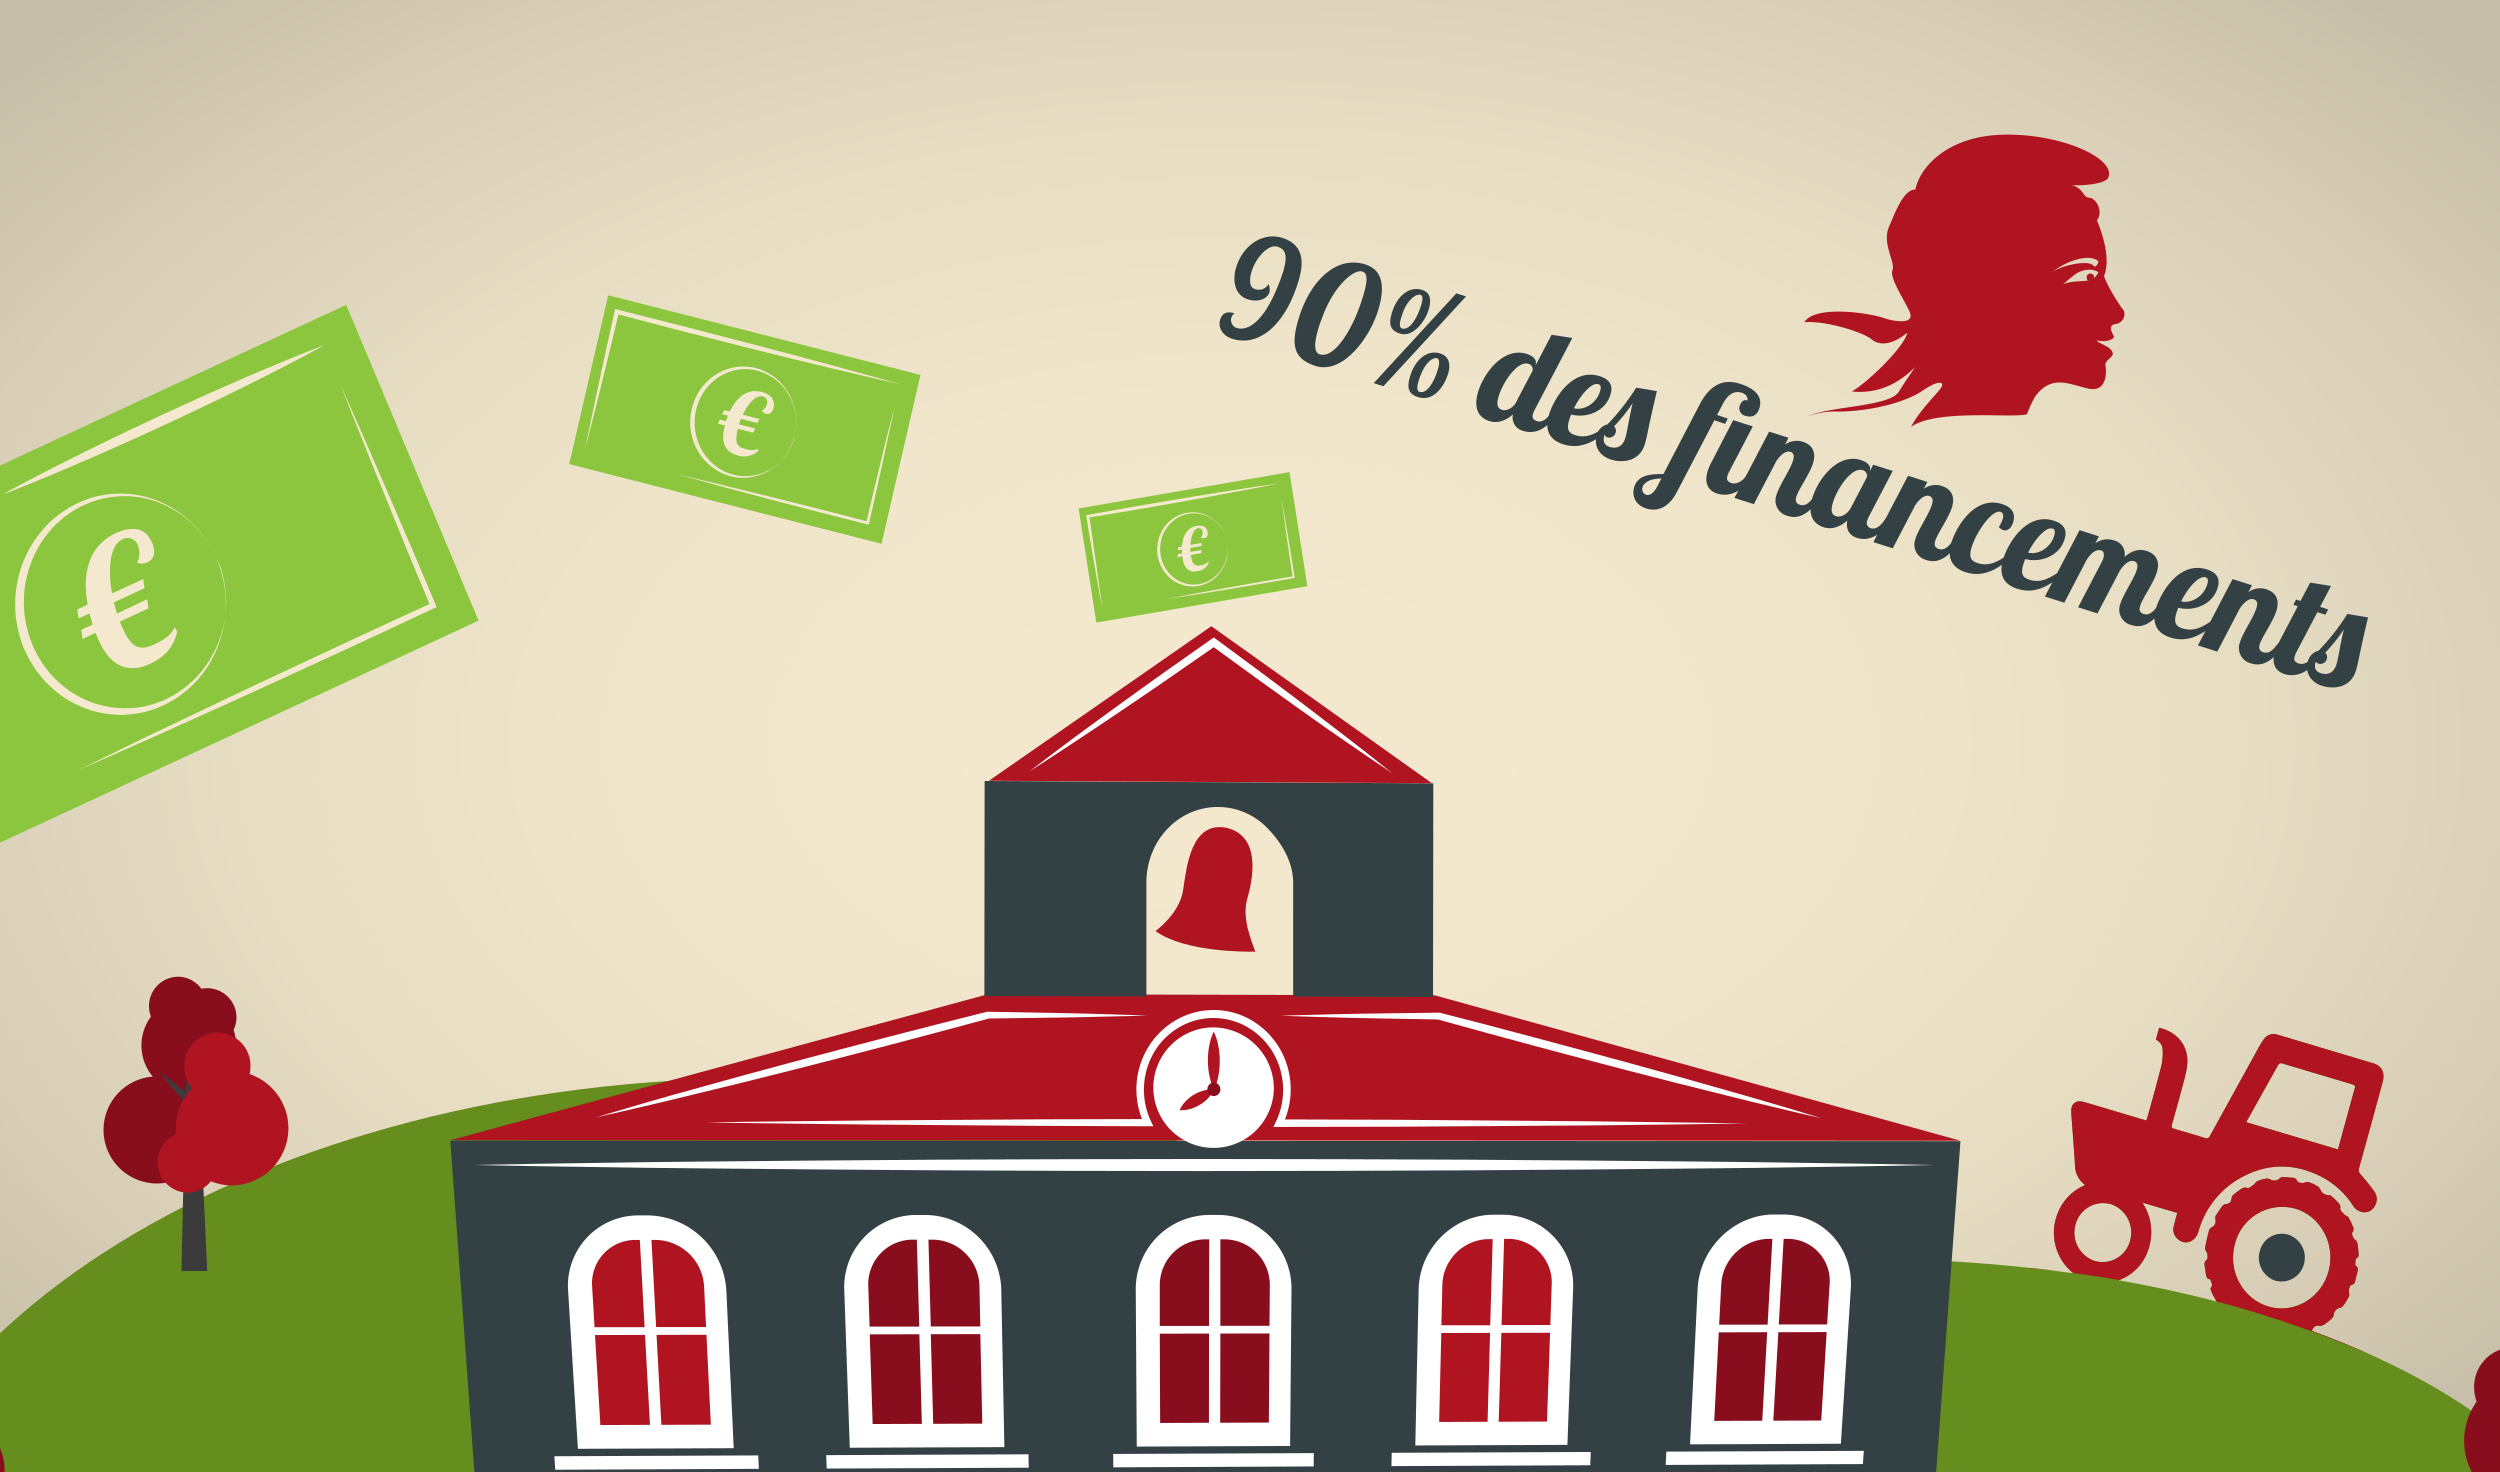 <svg id="99786138-f42e-4df0-b8b4-9dd48031b489" data-name="Calque 1" xmlns="http://www.w3.org/2000/svg" xmlns:xlink="http://www.w3.org/1999/xlink" viewBox="0 0 696.21 410.05"><defs><style>.b509bcf4-d979-4330-be34-afb187be388a{fill:none;}.\39 5de4bf5-5904-4e8d-83c7-9ca1bb2023c4{clip-path:url(#b124cd47-a792-47e6-bb16-958d9edb68e5);}.f6bfbee1-8174-4b0f-93be-4078e9a5690e{fill:url(#d86154a4-13f0-48e4-8c3f-42380de03de2);}.b7afec14-1c11-4aff-80c0-6950eb9e700f{fill:#8cc63f;}.\39 62c7d6c-0513-4bfa-a8d5-3401ca3e8004{fill:#344144;}.b6e4309b-56af-4a38-81c2-3984f011f2f2{fill:#658e1e;}.\31 43bd259-b09c-4160-958b-1fe3037dcd2c{clip-path:url(#c7339255-02df-48b2-94d6-5c96d67d224f);}.\30 2b78ea1-73c0-4450-b373-d83ddbb83500{fill:#af1420;}.\33 3a5db77-35c1-48c0-ae49-72ab1d9fed8d{fill:#fff;}.\32 d319607-6312-489d-8518-4e97fbf631a2{fill:#890e1d;}.\31 6cc2007-247a-4b52-9f0a-0286c421acd8{fill:#3b3b3b;}.e62a6375-da92-4b81-95b6-d173daa24ab0{fill:#f4e9ce;}</style><clipPath id="b124cd47-a792-47e6-bb16-958d9edb68e5"><rect class="b509bcf4-d979-4330-be34-afb187be388a" x="-0.67" y="-0.38" width="698.51" height="413.38"/></clipPath><radialGradient id="d86154a4-13f0-48e4-8c3f-42380de03de2" cx="297.61" cy="168.99" r="398.14" gradientTransform="translate(0.11 86.65) scale(1.16 0.71)" gradientUnits="userSpaceOnUse"><stop offset="0" stop-color="#f4e9ce"/><stop offset="0.34" stop-color="#f1e6cb"/><stop offset="0.6" stop-color="#e7ddc3"/><stop offset="0.83" stop-color="#d7cdb6"/><stop offset="1" stop-color="#c6bda8"/></radialGradient><clipPath id="c7339255-02df-48b2-94d6-5c96d67d224f"><path class="b509bcf4-d979-4330-be34-afb187be388a" d="M643.76,370.6a1.86,1.86,0,0,0,.26-.43c.26-.66,1.24-1.28,1.92-.89a3.82,3.82,0,0,0,1.21-.33,18.39,18.39,0,0,0,2.36-1.88,2,2,0,0,0,.43-1.21,2.31,2.31,0,0,1,1.42-1.6,1.8,1.8,0,0,0,1.12-.54,19.56,19.56,0,0,0,1.67-2.67,1.83,1.83,0,0,0,0-1.2c-.14-.53.19-1.89.68-2,.75-.14,1-.68,1.11-1.3s.4-1.51.56-2.28.3-1.31-.44-1.74a.61.61,0,0,1-.15-.49c.08-.67-.16-1.46.7-1.85.17-.08.26-.57.24-.85a30,30,0,0,0-.37-3.26,1.74,1.74,0,0,0-.74-.92c-.39-.28-.95-1.62-.63-2a1.48,1.48,0,0,0,.08-1.74A19.28,19.28,0,0,0,654,339c-.22-.35-.78-.43-1.09-.75-.47-.48-1.24-1.13-1.17-1.58a1.78,1.78,0,0,0-.57-1.73,19.72,19.72,0,0,0-1.89-1.86,1.86,1.86,0,0,0-1.2-.28,2.44,2.44,0,0,1-1.72-1.14,2.76,2.76,0,0,0-.86-1.27,12,12,0,0,0-2.53-1.2,1.86,1.86,0,0,0-1.24.18c-.48.21-1.82,0-2-.47a1.2,1.2,0,0,0-1.22-.9,24.4,24.4,0,0,0-2.87-.22,1.67,1.67,0,0,0-1,.55,2.16,2.16,0,0,1-2.07.29,2.29,2.29,0,0,0-1.36-.4,10.73,10.73,0,0,0-2.61.72c-.4.17-.63.74-1,1-.55.38-1.28,1-1.73.89a1.71,1.71,0,0,0-1.74.27c-.72.51-1.45,1-2.13,1.58a1.44,1.44,0,0,0-.51.82c-.15,1.29-.56,1.72-1.81,1.86a1.22,1.22,0,0,0-.76.45c-.66.89-1.31,1.81-1.88,2.76a1.54,1.54,0,0,0-.06,1.06,1.93,1.93,0,0,1-.93,2.09,1.59,1.59,0,0,0-.85.84c-.44,1.63-.82,3.28-1.13,4.94a1.91,1.91,0,0,0,.44,1.2c.29.41.43,1.87,0,2.13a1.4,1.4,0,0,0-.56,1.55c.09.78.2,1.55.33,2.33s.19,1.4,1.08,1.51c.12,0,.25.25.3.41.17.65.69,1.27,0,2-.13.14,0,.67.15,1,.33.74.7,1.46,1.09,2.16a7.07,7.07,0,0,0,.39.68Q604.24,359,590,356.54a13.46,13.46,0,0,0,8.41-9,14.74,14.74,0,0,0-1.81-12.64l9.74,2.88c-.36,1.31-.73,2.53-1,3.78a3.41,3.41,0,0,0,.89,3.29c2.05,2.11,5.09,1.17,6-1.87a24.53,24.53,0,0,1,11.06-14.58c7.62-4.51,15.44-4.69,23.28-.65a23.29,23.29,0,0,1,8.59,7.8,4,4,0,0,0,2.62,2,3.26,3.26,0,0,0,3.59-1.73,3.65,3.65,0,0,0-.25-4.15c-1.16-1.59-2.39-3.13-3.69-4.6a1.64,1.64,0,0,1-.47-1.78q3.34-12,6.6-24.07c.67-2.48-.26-4.39-2.54-5.08q-13.36-4-26.75-8a3.35,3.35,0,0,0-4,1.51c-.35.51-.68,1-1,1.58q-6.94,12.56-13.86,25.14a1,1,0,0,1-1.36.54c-2.8-.87-5.61-1.71-8.43-2.5-.79-.22-1-.51-.74-1.35q1.78-6.25,3.44-12.52a27,27,0,0,0,.75-3.68c.71-5.87-3.15-9.61-7.78-10.64l-.91,3.31a3.25,3.25,0,0,1,1.9,3,17.16,17.16,0,0,1-.37,4.29c-1.25,4.93-2.63,9.82-4,14.73a4.34,4.34,0,0,1-.21.49l-1.06-.31L580.75,307a8.47,8.47,0,0,0-1.24-.28,2.25,2.25,0,0,0-2.67,2.24,9.84,9.84,0,0,0,0,1.41c.33,4.61.72,9.22,1,13.83a7,7,0,0,0,2.82,5.82,14,14,0,0,0-7.78,8.24,14.32,14.32,0,0,0,.59,11.44,13.7,13.7,0,0,0,3.95,4.88,422.94,422.94,0,0,0-59.2-4C401,350.71,304.9,397,304.83,455.2l421.78-2.84C726.69,418.49,694.22,389,643.76,370.6Zm-21.37-24.23a13.59,13.59,0,0,1,16.82-9.78c7.16,2.14,11.3,10,9.25,17.47s-9.57,11.93-16.78,9.77S620.34,353.88,622.39,346.37Zm7-40.77c1.65-3,3.31-5.9,4.94-8.86.32-.58.61-.78,1.28-.58q9.73,2.95,19.47,5.82c.56.17.9.32.68,1.07-1.53,5.48-3,11-4.52,16.47,0,.18-.13.34-.21.57l-25.5-7.58ZM578,341a7.93,7.93,0,0,1,9.85-5.66,8.33,8.33,0,0,1,5.34,10.21,7.93,7.93,0,0,1-9.79,5.63A8.31,8.31,0,0,1,578,341Z"/></clipPath></defs><title>motion-design-enseignement-prive-agricole</title><g class="95de4bf5-5904-4e8d-83c7-9ca1bb2023c4"><rect class="f6bfbee1-8174-4b0f-93be-4078e9a5690e" x="-0.67" y="-0.38" width="698.51" height="413.38"/><path class="b7afec14-1c11-4aff-80c0-6950eb9e700f" d="M901.93,505.29C901.78,565.67,656.46,618.38,345,623.19c-321.8,5-590.64-42.81-590.64-106.87S23.36,399.26,345.32,398C656.9,396.86,902.08,444.9,901.93,505.29Z"/><path class="962c7d6c-0513-4bfa-a8d5-3401ca3e8004" d="M633.7,356.67a6.48,6.48,0,0,0,7.9-4.6,6.73,6.73,0,0,0-4.41-8.26,6.33,6.33,0,0,0-7.86,4.57A6.73,6.73,0,0,0,633.7,356.67Z"/><path class="b6e4309b-56af-4a38-81c2-3984f011f2f2" d="M409.78,360.39c-45.09-36.41-116.12-60.1-196.64-60.2C73.38,300-41.44,370-41.48,457.53l326.28-2.19C284.85,412.67,336.25,377,409.78,360.39Z"/><g class="143bd259-b09c-4160-958b-1fe3037dcd2c"><path class="b6e4309b-56af-4a38-81c2-3984f011f2f2" d="M643.76,370.6a1.86,1.86,0,0,0,.26-.43c.26-.66,1.24-1.28,1.92-.89a3.82,3.82,0,0,0,1.21-.33,18.39,18.39,0,0,0,2.36-1.88,2,2,0,0,0,.43-1.21,2.31,2.31,0,0,1,1.42-1.6,1.8,1.8,0,0,0,1.12-.54,19.56,19.56,0,0,0,1.67-2.67,1.83,1.83,0,0,0,0-1.2c-.14-.53.19-1.89.68-2,.75-.14,1-.68,1.11-1.3s.4-1.51.56-2.28.3-1.31-.44-1.74a.61.61,0,0,1-.15-.49c.08-.67-.16-1.46.7-1.85.17-.08.26-.57.24-.85a30,30,0,0,0-.37-3.26,1.74,1.74,0,0,0-.74-.92c-.39-.28-.95-1.62-.63-2a1.48,1.48,0,0,0,.08-1.74A19.28,19.28,0,0,0,654,339c-.22-.35-.78-.43-1.09-.75-.47-.48-1.24-1.13-1.17-1.58a1.78,1.78,0,0,0-.57-1.73,19.72,19.72,0,0,0-1.89-1.86,1.86,1.86,0,0,0-1.2-.28,2.44,2.44,0,0,1-1.72-1.14,2.76,2.76,0,0,0-.86-1.27,12,12,0,0,0-2.53-1.2,1.86,1.86,0,0,0-1.24.18c-.48.21-1.82,0-2-.47a1.2,1.2,0,0,0-1.22-.9,24.4,24.4,0,0,0-2.87-.22,1.67,1.67,0,0,0-1,.55,2.16,2.16,0,0,1-2.07.29,2.29,2.29,0,0,0-1.36-.4,10.73,10.73,0,0,0-2.61.72c-.4.17-.63.74-1,1-.55.38-1.28,1-1.73.89a1.71,1.71,0,0,0-1.74.27c-.72.51-1.45,1-2.13,1.58a1.44,1.44,0,0,0-.51.82c-.15,1.29-.56,1.72-1.81,1.86a1.22,1.22,0,0,0-.76.45c-.66.89-1.31,1.81-1.88,2.76a1.54,1.54,0,0,0-.06,1.06,1.93,1.93,0,0,1-.93,2.09,1.59,1.59,0,0,0-.85.84c-.44,1.63-.82,3.28-1.13,4.94a1.91,1.91,0,0,0,.44,1.2c.29.41.43,1.87,0,2.13a1.4,1.4,0,0,0-.56,1.55c.09.78.2,1.55.33,2.33s.19,1.4,1.08,1.51c.12,0,.25.25.3.41.17.65.69,1.27,0,2-.13.14,0,.67.15,1,.33.74.7,1.46,1.09,2.16a7.07,7.07,0,0,0,.39.68Q604.24,359,590,356.54a13.46,13.46,0,0,0,8.41-9,14.74,14.74,0,0,0-1.81-12.64l9.74,2.88c-.36,1.31-.73,2.53-1,3.78a3.41,3.41,0,0,0,.89,3.29c2.05,2.11,5.09,1.17,6-1.87a24.53,24.53,0,0,1,11.06-14.58c7.62-4.51,15.44-4.69,23.28-.65a23.29,23.29,0,0,1,8.59,7.8,4,4,0,0,0,2.62,2,3.26,3.26,0,0,0,3.59-1.73,3.65,3.65,0,0,0-.25-4.15c-1.16-1.59-2.39-3.13-3.69-4.6a1.64,1.64,0,0,1-.47-1.78q3.34-12,6.6-24.07c.67-2.48-.26-4.39-2.54-5.08q-13.36-4-26.75-8a3.35,3.35,0,0,0-4,1.51c-.35.51-.68,1-1,1.58q-6.94,12.56-13.86,25.14a1,1,0,0,1-1.36.54c-2.8-.87-5.61-1.71-8.43-2.5-.79-.22-1-.51-.74-1.35q1.78-6.25,3.44-12.52a27,27,0,0,0,.75-3.68c.71-5.87-3.15-9.61-7.78-10.64l-.91,3.31a3.25,3.25,0,0,1,1.9,3,17.16,17.16,0,0,1-.37,4.29c-1.25,4.93-2.63,9.82-4,14.73a4.34,4.34,0,0,1-.21.49l-1.06-.31L580.75,307a8.47,8.47,0,0,0-1.24-.28,2.25,2.25,0,0,0-2.67,2.24,9.84,9.84,0,0,0,0,1.41c.33,4.61.72,9.22,1,13.83a7,7,0,0,0,2.82,5.82,14,14,0,0,0-7.78,8.24,14.32,14.32,0,0,0,.59,11.44,13.7,13.7,0,0,0,3.95,4.88,422.94,422.94,0,0,0-59.2-4C401,350.71,304.9,397,304.83,455.2l421.78-2.84C726.69,418.49,694.22,389,643.76,370.6Zm-21.37-24.23a13.59,13.59,0,0,1,16.82-9.78c7.16,2.14,11.3,10,9.25,17.47s-9.57,11.93-16.78,9.77S620.34,353.88,622.39,346.37Zm7-40.77c1.65-3,3.31-5.9,4.94-8.86.32-.58.61-.78,1.28-.58q9.73,2.95,19.47,5.82c.56.17.9.32.68,1.07-1.53,5.48-3,11-4.52,16.47,0,.18-.13.34-.21.57l-25.5-7.58ZM578,341a7.93,7.93,0,0,1,9.85-5.66,8.33,8.33,0,0,1,5.34,10.21,7.93,7.93,0,0,1-9.79,5.63A8.31,8.31,0,0,1,578,341Z"/><path class="02b78ea1-73c0-4450-b373-d83ddbb83500" d="M565.11,353.18a311.68,311.68,0,0,1,95.4,24.25c10.38-34.33,28.2-87.74,28.2-87.74l-89-24.45s-34.85,22.15-34.44,23.28S565.11,353.18,565.11,353.18Z"/></g><polygon class="02b78ea1-73c0-4450-b373-d83ddbb83500" points="399.5 277.17 545.96 317.68 330.94 317.6 125.4 317.52 275.14 276.87 399.5 277.17"/><polygon class="962c7d6c-0513-4bfa-a8d5-3401ca3e8004" points="530.95 522.02 140.51 526.04 125.4 317.64 545.96 317.8 530.95 522.02"/><path class="962c7d6c-0513-4bfa-a8d5-3401ca3e8004" d="M399.15,218.15l-.08,59.51-38.94-.1,0-31.68c0-5.79-3.13-11-6.82-14.88a19.2,19.2,0,0,0-14-6.27c-11.24-.06-20,9.37-20.06,21l0,31.75-45.12-.09.07-59.89Z"/><polygon class="02b78ea1-73c0-4450-b373-d83ddbb83500" points="337.33 174.39 368.1 196.29 398.77 218.12 337.28 217.78 275.39 217.43 306.41 195.88 337.33 174.39"/><path class="33a5db77-35c1-48c0-ae49-72ab1d9fed8d" d="M196.69,312.57c10.24-.17,20.48-.27,30.72-.39l15.36-.16,15.36-.1,30.72-.2,30.72-.08-.91,1.44a22.56,22.56,0,0,1-1.74-5.23,22.54,22.54,0,0,1,2.71-16,21.9,21.9,0,0,1,7.78-7.72,21.14,21.14,0,0,1,5.11-2.14,21.55,21.55,0,0,1,5.53-.72,21.82,21.82,0,0,1,2.75.19,20.79,20.79,0,0,1,2.73.55,21,21,0,0,1,5.1,2.18,22,22,0,0,1,7.74,7.79,22.62,22.62,0,0,1,.81,21.24l-.93-1.48,32.49.1,32.49.25c10.83.1,21.66.15,32.49.31l16.25.21,16.25.25L470,313.1l-16.25.19c-10.83.15-21.66.18-32.5.27l-32.5.21-32.49.06h-1.64l.71-1.48a20.56,20.56,0,0,0-.82-19.24,19.77,19.77,0,0,0-7-7,18.9,18.9,0,0,0-4.57-1.93,18.56,18.56,0,0,0-2.43-.5,18.7,18.7,0,0,0-7.41.44,19,19,0,0,0-4.6,1.89,19.76,19.76,0,0,0-7.06,6.94,20.63,20.63,0,0,0-2,4.57,20.76,20.76,0,0,0-.49,9.93,20.53,20.53,0,0,0,1.56,4.76l.68,1.44h-1.59l-30.72-.12-30.72-.24-15.36-.12L227.41,313C217.17,312.87,206.93,312.76,196.69,312.57Z"/><path class="33a5db77-35c1-48c0-ae49-72ab1d9fed8d" d="M286.71,214.78c4.13-3.2,8.34-6.28,12.51-9.43l6.31-4.64,6.33-4.6c4.22-3.08,8.48-6.09,12.72-9.13l12.79-9,.66-.46.65.48,12.4,9.17c4.11,3.09,8.24,6.15,12.33,9.27s8.18,6.24,12.25,9.38,8.12,6.32,12.12,9.56c-4.3-2.84-8.51-5.79-12.76-8.68s-8.44-5.88-12.63-8.86-8.37-6-12.55-9l-12.48-9.07h1.3l-12.86,8.93c-4.31,2.94-8.6,5.92-12.93,8.82l-6.49,4.37-6.52,4.34C295.47,209.09,291.13,212,286.71,214.78Z"/><path class="33a5db77-35c1-48c0-ae49-72ab1d9fed8d" d="M165.94,311.17l6.77-2,6.78-2c4.52-1.32,9-2.58,13.58-3.83l13.59-3.77,13.62-3.68,13.63-3.62,13.65-3.56,13.66-3.51,13.68-3.44.13,0h.11l22.18.4c3.7.06,7.39.19,11.09.29s7.39.21,11.09.35c-3.7.13-7.4.23-11.09.3s-7.4.19-11.09.24l-22.19.3.24,0-13.62,3.67-13.64,3.6-13.65,3.55-13.66,3.5-13.68,3.43-13.7,3.34c-4.57,1.12-9.14,2.23-13.72,3.29l-6.87,1.6Z"/><path class="33a5db77-35c1-48c0-ae49-72ab1d9fed8d" d="M507.19,311.41l-6.72-1.56-6.7-1.6c-4.47-1.05-8.93-2.16-13.39-3.28L467,301.63l-13.35-3.42-13.33-3.49L427,291.17l-13.3-3.6-13.29-3.66.24,0-22-.4c-3.67-.06-7.33-.19-11-.29s-7.33-.21-11-.36c3.67-.13,7.33-.23,11-.31s7.33-.2,11-.24l22-.3h.11l.13,0,13.34,3.44L427.59,289l13.31,3.56,13.3,3.61,13.28,3.68,13.26,3.76c4.42,1.25,8.84,2.51,13.24,3.82l6.61,1.95Z"/><path class="33a5db77-35c1-48c0-ae49-72ab1d9fed8d" d="M131.35,324.43l17.48-.32,20.06-.3c7.75-.12,16.48-.25,26-.32l30.78-.28,34.36-.25,36.74-.14,37.93-.06,37.93.06,36.74.14,34.36.25,30.78.28c9.53.07,18.27.2,26,.32l20.06.3,17.48.33-17.48.33-20.06.3c-7.75.12-16.48.25-26,.32l-30.78.28-34.36.25-36.74.14-37.93.06-37.93-.06-36.74-.15-34.36-.26-30.78-.28c-9.53-.07-18.27-.2-26-.32l-20.06-.3Z"/><path class="33a5db77-35c1-48c0-ae49-72ab1d9fed8d" d="M204.33,403.3l-43.39.17-2.73-44a19.57,19.57,0,0,1,19.6-21h2.64a22.21,22.21,0,0,1,21.83,21Z"/><polygon class="02b78ea1-73c0-4450-b373-d83ddbb83500" points="181 396.8 167.19 396.85 165.7 371.79 179.63 371.75 181 396.8"/><path class="02b78ea1-73c0-4450-b373-d83ddbb83500" d="M179.51,369.61l-13.94,0-.67-11.31a12.08,12.08,0,0,1,12.12-13h1.16Z"/><polygon class="02b78ea1-73c0-4450-b373-d83ddbb83500" points="197.96 396.74 184.18 396.79 182.84 371.75 196.74 371.71 197.96 396.74"/><path class="02b78ea1-73c0-4450-b373-d83ddbb83500" d="M196.63,369.57l-13.91,0-1.3-24.27h1.16a13.7,13.7,0,0,1,13.5,12.94Z"/><polygon class="33a5db77-35c1-48c0-ae49-72ab1d9fed8d" points="211.32 409.05 154.63 409.3 154.38 405.54 211.16 405.31 211.32 409.05"/><path class="33a5db77-35c1-48c0-ae49-72ab1d9fed8d" d="M279.7,403l-43.05.17-1.53-43.82a20.09,20.09,0,0,1,20-21h2.62a21.36,21.36,0,0,1,21.1,20.89Z"/><polygon class="2d319607-6312-489d-8518-4e97fbf631a2" points="256.72 396.52 243.02 396.57 242.21 371.6 256.03 371.57 256.72 396.52"/><path class="2d319607-6312-489d-8518-4e97fbf631a2" d="M256,369.43l-13.83,0-.37-11.27a12.4,12.4,0,0,1,12.38-12.94h1.15Z"/><polygon class="2d319607-6312-489d-8518-4e97fbf631a2" points="273.55 396.46 259.88 396.51 259.21 371.56 273.01 371.53 273.55 396.46"/><path class="2d319607-6312-489d-8518-4e97fbf631a2" d="M273,369.39l-13.8,0-.64-24.17h1.15a13.17,13.17,0,0,1,13.05,12.89Z"/><polygon class="33a5db77-35c1-48c0-ae49-72ab1d9fed8d" points="286.48 408.73 230.22 408.97 230.08 405.23 286.42 405 286.48 408.73"/><path class="33a5db77-35c1-48c0-ae49-72ab1d9fed8d" d="M359.27,402.68l-42.7.17-.28-43.64a20.66,20.66,0,0,1,20.44-20.87h2.6a20.51,20.51,0,0,1,20.33,20.8Z"/><polygon class="2d319607-6312-489d-8518-4e97fbf631a2" points="336.67 396.22 323.08 396.27 322.98 371.41 336.69 371.38 336.67 396.22"/><path class="2d319607-6312-489d-8518-4e97fbf631a2" d="M336.69,369.25l-13.71,0,0-11.22a12.75,12.75,0,0,1,12.64-12.89h1.14Z"/><polygon class="2d319607-6312-489d-8518-4e97fbf631a2" points="353.36 396.16 339.8 396.21 339.85 371.37 353.53 371.34 353.36 396.16"/><path class="2d319607-6312-489d-8518-4e97fbf631a2" d="M353.54,369.21l-13.69,0,0-24.07H341A12.65,12.65,0,0,1,353.62,358Z"/><polygon class="33a5db77-35c1-48c0-ae49-72ab1d9fed8d" points="365.83 408.38 310.04 408.63 310 404.9 365.88 404.67 365.83 408.38"/><path class="33a5db77-35c1-48c0-ae49-72ab1d9fed8d" d="M436.5,402.37l-42.36.17.93-43.47c.24-11.39,9.63-20.78,20.85-20.79h2.58A19.72,19.72,0,0,1,438.09,359Z"/><polygon class="02b78ea1-73c0-4450-b373-d83ddbb83500" points="414.26 395.94 400.78 395.99 401.37 371.22 414.96 371.19 414.26 395.94"/><path class="02b78ea1-73c0-4450-b373-d83ddbb83500" d="M415,369.07l-13.6,0,.27-11.17a13.1,13.1,0,0,1,12.89-12.83h1.13Z"/><polygon class="02b78ea1-73c0-4450-b373-d83ddbb83500" points="430.81 395.88 417.36 395.93 418.1 371.18 431.67 371.15 430.81 395.88"/><path class="02b78ea1-73c0-4450-b373-d83ddbb83500" d="M431.74,369l-13.58,0,.71-24H420a12.16,12.16,0,0,1,12.12,12.79Z"/><polygon class="33a5db77-35c1-48c0-ae49-72ab1d9fed8d" points="442.86 408.05 387.5 408.29 387.57 404.58 443 404.35 442.86 408.05"/><path class="33a5db77-35c1-48c0-ae49-72ab1d9fed8d" d="M512.65,402.06l-42,.17,2.11-43.3c.55-11.34,10.12-20.7,21.24-20.71h2.55c11.11,0,19.59,9.31,18.87,20.63Z"/><polygon class="2d319607-6312-489d-8518-4e97fbf631a2" points="490.76 395.65 477.39 395.7 478.65 371.04 492.13 371 490.76 395.65"/><path class="2d319607-6312-489d-8518-4e97fbf631a2" d="M492.25,368.89l-13.49,0,.57-11.13A13.47,13.47,0,0,1,492.46,345h1.12Z"/><polygon class="2d319607-6312-489d-8518-4e97fbf631a2" points="507.18 395.59 493.84 395.64 495.24 371 508.7 370.96 507.18 395.59"/><path class="2d319607-6312-489d-8518-4e97fbf631a2" d="M508.83,368.85l-13.47,0L496.72,345h1.12a11.71,11.71,0,0,1,11.67,12.74Z"/><polygon class="33a5db77-35c1-48c0-ae49-72ab1d9fed8d" points="518.79 407.72 463.88 407.96 464.05 404.26 519.04 404.04 518.79 407.72"/><path class="33a5db77-35c1-48c0-ae49-72ab1d9fed8d" d="M354.74,303.39A16.78,16.78,0,1,1,338,286.11,17,17,0,0,1,354.74,303.39Z"/><path class="02b78ea1-73c0-4450-b373-d83ddbb83500" d="M338,287.33a6.91,6.91,0,0,1,.33.69,15.29,15.29,0,0,1,.63,1.81,21.57,21.57,0,0,1,.72,5.51,21.34,21.34,0,0,1-.67,5.52,15.12,15.12,0,0,1-.62,1.82,6.82,6.82,0,0,1-.32.69,6.83,6.83,0,0,1-.33-.69,15.11,15.11,0,0,1-.63-1.81,21.34,21.34,0,0,1-.72-5.51,21.57,21.57,0,0,1,.67-5.52,15.29,15.29,0,0,1,.62-1.82A6.92,6.92,0,0,1,338,287.33Z"/><path class="02b78ea1-73c0-4450-b373-d83ddbb83500" d="M338.07,303.37a4.4,4.4,0,0,1-.24.53,8.7,8.7,0,0,1-.76,1.19,10.74,10.74,0,0,1-2.92,2.57,10.63,10.63,0,0,1-3.64,1.39,8.61,8.61,0,0,1-1.41.12,4.36,4.36,0,0,1-.58,0,4.36,4.36,0,0,1,.24-.53,8.61,8.61,0,0,1,.76-1.19,10.63,10.63,0,0,1,2.93-2.57,10.74,10.74,0,0,1,3.64-1.38,8.69,8.69,0,0,1,1.4-.12A4.41,4.41,0,0,1,338.07,303.37Z"/><ellipse class="2d319607-6312-489d-8518-4e97fbf631a2" cx="338.07" cy="303.37" rx="1.88" ry="1.82" transform="translate(34.32 641.11) rotate(-89.94)"/><path class="02b78ea1-73c0-4450-b373-d83ddbb83500" d="M341.64,230.55c-9.9-2.05-11.19,10.76-12.16,17.33s-7.69,11.4-7.69,11.4c8.3,6,25.54,5.75,27.78,5.75-1-3-3.82-9.21-2.21-14.79S351.21,232.86,341.64,230.55Z"/><path class="2d319607-6312-489d-8518-4e97fbf631a2" d="M1.28,409.5a15.17,15.17,0,0,0-15.15-15.27,15.08,15.08,0,0,0-3.11.34,15,15,0,0,0-12.07-6.09,15.35,15.35,0,0,0-15.22,15.41,15.32,15.32,0,0,0,1,5.4,25.09,25.09,0,0,0-4.94,14.94,24.86,24.86,0,0,0,5.9,16.14,28.12,28.12,0,0,0-25.2,28,27.57,27.57,0,0,0,27.73,27.75A28.1,28.1,0,0,0-12.08,468a27.76,27.76,0,0,0-7.69-19.25A25,25,0,0,0,1.23,424a25,25,0,0,0-1.36-8.11A15.39,15.39,0,0,0,1.28,409.5Z"/><path class="2d319607-6312-489d-8518-4e97fbf631a2" d="M721,390.53a10.85,10.85,0,0,0-10.62-11.13,10.21,10.21,0,0,0-2.18.25,10.39,10.39,0,0,0-8.46-4.44A11,11,0,0,0,689,386.41a11.53,11.53,0,0,0,.71,3.93,18.75,18.75,0,0,0-3.48,10.87A18.52,18.52,0,0,0,690.35,413c-9.9,1-17.68,9.75-17.7,20.37,0,11.26,8.67,20.32,19.41,20.25s19.43-9.24,19.45-20.47a20.64,20.64,0,0,0-5.37-14c8.34-1.35,14.75-8.91,14.77-18a18.86,18.86,0,0,0-.94-5.91A11.58,11.58,0,0,0,721,390.53Z"/><polygon class="16cc2007-247a-4b52-9f0a-0286c421acd8" points="700.71 486.07 702.2 422.79 692.32 410.73 702.21 418.53 703.4 409.25 707.08 414.91 710.12 485.99 700.71 486.07"/><path class="02b78ea1-73c0-4450-b373-d83ddbb83500" d="M725.73,411.71A13.31,13.31,0,0,0,726,409c0-7-5.37-12.63-12-12.61s-12.09,5.72-12.1,12.72a12.91,12.91,0,0,0,2.78,8.09,22.2,22.2,0,0,0-5.95,15.16,22.82,22.82,0,0,0,.11,2.28,11.57,11.57,0,0,0-6.75,10.61A11.07,11.07,0,0,0,703,456.58a10.81,10.81,0,0,0,8.52-4.36,19.53,19.53,0,0,0,7.74,1.55c11.34-.08,20.54-9.78,20.56-21.67A21.28,21.28,0,0,0,725.73,411.71Z"/><path class="2d319607-6312-489d-8518-4e97fbf631a2" d="M65.86,283.44a8.19,8.19,0,0,0-8.11-8.25,8,8,0,0,0-1.67.17A8.07,8.07,0,0,0,49.63,272a8.17,8.17,0,0,0-8.14,8.22,8.29,8.29,0,0,0,.54,2.9,13.5,13.5,0,0,0,.51,16.69,14.91,14.91,0,1,0,12,4.58,13.32,13.32,0,0,0,11.24-13.22,13.54,13.54,0,0,0-.73-4.36A8.26,8.26,0,0,0,65.86,283.44Z"/><polygon class="16cc2007-247a-4b52-9f0a-0286c421acd8" points="50.52 353.97 51.59 307.23 44.04 298.25 51.59 304.03 52.49 297.18 55.3 301.44 57.7 353.96 50.52 353.97"/><path class="02b78ea1-73c0-4450-b373-d83ddbb83500" d="M69.53,299.08a9.48,9.48,0,0,0,.22-2,9.21,9.21,0,1,0-18.41,0,9.39,9.39,0,0,0,2.13,6,16,16,0,0,0-4.52,11.15,16.3,16.3,0,0,0,.09,1.68,8.45,8.45,0,0,0,3.18,16.22,8.26,8.26,0,0,0,6.5-3.18,15.41,15.41,0,0,0,5.91,1.18,15.93,15.93,0,0,0,4.91-31Z"/></g><polygon class="b7afec14-1c11-4aff-80c0-6950eb9e700f" points="133.27 172.83 -0.67 234.98 -0.67 129.94 96.41 84.89 133.27 172.83"/><path class="e62a6375-da92-4b81-95b6-d173daa24ab0" d="M41,166.88l.35,2.54-8,3.69.25.59c2.48,5.92,4.58,8,9.22,5.82,3.31-1.54,4.73-2.68,5.86-4.88l.64,1.27c-1.08,4.77-3.76,7.2-7.8,9.07-4.38,2-10.36,2.11-14.25-7.16l-.66-1.58L23,177.94l-.35-2.54,3.18-1.48c-.31-1-.6-2-.89-3.1l-3.05,1.42-.35-2.54,2.88-1.34c-1.44-8-.2-16.16,7.88-19.91,4-1.85,8.18-1.8,10,2.59,1,2.4.93,4.54-1.26,5.56a3.23,3.23,0,0,1-2.94,0c.94-.82.81-3.45.34-4.59a3,3,0,0,0-4.31-1.83c-3.65,1.7-4.11,8.44-2.92,15.08l8.68-4,.35,2.54-8.51,3.95c.25,1.07.53,2.13.85,3.12Z"/><path class="e62a6375-da92-4b81-95b6-d173daa24ab0" d="M60.42,155.82l-.9-1.87c-.15-.3-.3-.65-.51-1l-.71-1.16c-.26-.42-.52-.88-.83-1.34L56.38,149A27.81,27.81,0,0,0,38.9,138.5a27.56,27.56,0,0,0-13.59,1.34l-1.69.72-.82.35-.83.46-1.68.93-1.54,1.08-.77.54c-.25.2-.49.42-.73.62l-1.46,1.27a32.4,32.4,0,0,0-2.61,2.92,28.44,28.44,0,0,0-4.06,6.87,30.5,30.5,0,0,0-2.19,7.85l-.23,2c0,.69,0,1.38-.05,2.07,0,.34,0,.69,0,1l.07,1c.06.69.05,1.39.17,2.07a32.94,32.94,0,0,0,2.15,8,34.83,34.83,0,0,0,1.91,3.74c.37.57.66,1.18,1.09,1.73l1.24,1.67a31.06,31.06,0,0,0,6,5.61,29.55,29.55,0,0,0,7.27,3.59,28.67,28.67,0,0,0,7.84,1.3c.66,0,1.31-.05,2-.07l1,0,1-.15c.64-.1,1.28-.18,1.91-.3l1.85-.49a12,12,0,0,0,1.8-.59c.57-.22,1.21-.45,1.73-.66l1.7-.86.84-.42.76-.49a28.75,28.75,0,0,0,9.6-9.73,30.7,30.7,0,0,0,4-11c.1-.87.28-1.71.31-2.53l.1-2.37a33.53,33.53,0,0,0-.34-4.17l-.27-1.77-.38-1.54-.33-1.32c-.11-.4-.26-.75-.37-1.07Zm0,0,.72,2c.11.32.26.67.38,1.07l.34,1.32.39,1.53.29,1.77a33.61,33.61,0,0,1,.37,4.18L62.85,170c0,.83-.17,1.67-.25,2.55a32.9,32.9,0,0,1-3.7,11.25,29.54,29.54,0,0,1-9.51,10.41l-.79.55-.82.46-1.66.92c-.64.31-1.22.53-1.83.8a13,13,0,0,1-1.87.7l-1.93.59c-.66.16-1.33.27-2,.4l-1,.19-1,.09c-.69.05-1.38.14-2.08.16a30.57,30.57,0,0,1-8.45-1.06,31.11,31.11,0,0,1-8-3.68,30.66,30.66,0,0,1-6.61-6L10,186.59c-.46-.59-.82-1.29-1.23-1.93a16,16,0,0,1-1.09-2l-1-2A35.37,35.37,0,0,1,4.44,172a31.89,31.89,0,0,1,.21-8.89,31.27,31.27,0,0,1,7.17-15.47,34.05,34.05,0,0,1,2.89-3l1.6-1.27c.27-.21.52-.42.8-.62l.86-.55,1.7-1.08,1.72-.87.85-.43c.36-.15.62-.24.93-.36l1.79-.68A28.38,28.38,0,0,1,39,138a29,29,0,0,1,10.87,4.67A29.35,29.35,0,0,1,56.43,149l1.07,1.44c.31.47.57.93.82,1.35l.7,1.17c.2.36.35.72.5,1Z"/><path class="e62a6375-da92-4b81-95b6-d173daa24ab0" d="M.54,137.78s5.42-3,13.71-7.26c2.07-1.06,4.31-2.2,6.7-3.38s4.9-2.44,7.52-3.7,5.31-2.59,8.07-3.88l8.37-3.94,8.41-3.85c2.77-1.28,5.52-2.47,8.18-3.66,5.31-2.36,10.29-4.5,14.59-6.29,8.57-3.61,14.4-5.78,14.4-5.78s-5.42,3-13.71,7.26c-4.14,2.12-9,4.54-14.22,7.08-2.62,1.26-5.31,2.59-8.07,3.88L46.1,118.2l-8.41,3.85c-2.77,1.28-5.53,2.47-8.18,3.66s-5.23,2.29-7.68,3.35-4.76,2-6.91,2.94C6.36,135.6.54,137.78.54,137.78Z"/><path class="e62a6375-da92-4b81-95b6-d173daa24ab0" d="M94.8,107.09c2.28,5.07,4.51,10.17,6.75,15.26s4.44,10.2,6.65,15.3L114.81,153l6.5,15.36.29.69-.68.32c-8.2,3.82-16.38,7.71-24.61,11.48L71.65,192.17c-4.11,1.9-8.24,3.75-12.36,5.61l-12.38,5.58c-4.12,1.87-8.26,3.69-12.4,5.53l-12.43,5.47,12.2-6c4.07-2,8.14-4,12.23-5.9l12.25-5.85c4.09-1.95,8.16-3.91,12.27-5.82l24.59-11.51c8.19-3.86,16.44-7.58,24.65-11.38l-.39,1-6.4-15.41-6.29-15.46c-2.09-5.15-4.2-10.3-6.25-15.47S96.82,112.28,94.8,107.09Z"/><polygon class="b7afec14-1c11-4aff-80c0-6950eb9e700f" points="245.49 151.44 158.53 129.25 169.37 82.22 256.33 104.41 245.49 151.44"/><path class="e62a6375-da92-4b81-95b6-d173daa24ab0" d="M210.33,119.35l-.6,1.13-4.25-1.08-.07.31c-.73,3.17-.49,4.66,2,5.3,1.77.45,2.67.45,3.76-.06l-.12.71a5.77,5.77,0,0,1-5.76,1.12c-2.34-.6-4.75-2.49-3.61-7.45l.2-.85-2-.5.6-1.13,1.7.43c.16-.5.35-1,.55-1.52l-1.63-.42.6-1.13,1.54.39c1.74-3.65,4.62-6.53,8.94-5.43,2.14.55,3.79,1.92,3.25,4.26-.3,1.28-.95,2.11-2.12,1.81a1.71,1.71,0,0,1-1.17-1c.61,0,1.33-1.12,1.47-1.72a1.65,1.65,0,0,0-1.19-2.12c-2-.5-4.1,2.05-5.55,5.09l4.64,1.18-.6,1.13-4.55-1.16c-.21.51-.41,1-.57,1.52Z"/><path class="e62a6375-da92-4b81-95b6-d173daa24ab0" d="M221.31,121.18l.18-1a8.44,8.44,0,0,0,.15-1.25l.06-.79,0-.9a14.42,14.42,0,0,0-.8-4.5,15.19,15.19,0,0,0-2.92-5.11,14.18,14.18,0,0,0-5.65-3.94,17.67,17.67,0,0,0-1.76-.55,15.05,15.05,0,0,0-1.91-.29,13.13,13.13,0,0,0-3.87.23,14.15,14.15,0,0,0-7,3.86,15.79,15.79,0,0,0-2.47,3.33,16.56,16.56,0,0,0-1.47,3.88,16.73,16.73,0,0,0-.39,4.2,16.24,16.24,0,0,0,.73,4.09,15.09,15.09,0,0,0,4.38,6.74,13.88,13.88,0,0,0,6.86,3.26,14,14,0,0,0,6.83-.66,14.22,14.22,0,0,0,5-3.16,13.91,13.91,0,0,0,2.73-3.67l.41-.8.3-.74a8.41,8.41,0,0,0,.42-1.19Zm0,0-.28,1a8.42,8.42,0,0,1-.41,1.19l-.29.74-.41.81a15.13,15.13,0,0,1-7.62,7.07,14.42,14.42,0,0,1-7,1,14.61,14.61,0,0,1-7.31-3.14,15.42,15.42,0,0,1-4.91-7,15.94,15.94,0,0,1-.85-4.4,17.92,17.92,0,0,1,.38-4.47,17.55,17.55,0,0,1,1.64-4.25,15.14,15.14,0,0,1,6.32-6.12,15,15,0,0,1,4.07-1.34,13.87,13.87,0,0,1,4.13-.08,15.65,15.65,0,0,1,1.93.37,17.56,17.56,0,0,1,1.85.65,14.6,14.6,0,0,1,5.65,4.28,16.23,16.23,0,0,1,2.81,5.26,15.62,15.62,0,0,1,.73,4.53v.9l-.07.8a8.45,8.45,0,0,1-.16,1.25Z"/><path class="e62a6375-da92-4b81-95b6-d173daa24ab0" d="M162.86,125.43c.64-3.24,1.32-6.47,2-9.71s1.35-6.47,2.06-9.69c1.42-6.45,2.76-12.92,4.24-19.35l.14-.62.62.16,19.76,5,19.72,5.12c6.58,1.68,13.13,3.48,19.69,5.24q4.92,1.31,9.83,2.69c3.27.91,6.55,1.81,9.81,2.76-3.32-.74-6.62-1.51-9.93-2.28s-6.61-1.54-9.91-2.35c-6.6-1.6-13.21-3.16-19.79-4.83l-19.76-5L171.6,87.42l.76-.46c-1.48,6.44-3.11,12.84-4.66,19.26-.77,3.21-1.58,6.41-2.4,9.61S163.7,122.23,162.86,125.43Z"/><path class="e62a6375-da92-4b81-95b6-d173daa24ab0" d="M249.23,112.77,247.49,121c-.57,2.76-1.18,5.5-1.79,8.25q-1.79,8.25-3.68,16.48l-.09.39-.39-.1c-4.39-1.11-8.79-2.19-13.18-3.34l-13.16-3.41-13.14-3.49c-4.38-1.17-8.74-2.4-13.11-3.59,4.41,1,8.83,2.05,13.23,3.13l13.2,3.23,13.18,3.31c4.4,1.09,8.78,2.26,13.16,3.39l-.48.29q1.91-8.23,3.91-16.43c.66-2.74,1.31-5.47,2-8.2Z"/><polygon class="b7afec14-1c11-4aff-80c0-6950eb9e700f" points="364.07 163.25 305.31 173.38 300.37 141.6 359.12 131.47 364.07 163.25"/><path class="e62a6375-da92-4b81-95b6-d173daa24ab0" d="M334.62,153.18l-.09.85-2.87.5,0,.21c.33,2.14.85,3,2.53,2.7a3.37,3.37,0,0,0,2.29-1.07l.1.47a4,4,0,0,1-3.25,2.26c-1.58.27-3.53-.23-4-3.58l-.09-.57-1.32.23.09-.85,1.15-.2c0-.35,0-.72,0-1.08l-1.1.19.09-.85,1-.18c.17-2.71,1.22-5.26,4.14-5.76,1.44-.25,2.8.14,3,1.72.13.87-.06,1.55-.85,1.69a1.09,1.09,0,0,1-1-.27c.37-.18.54-1,.47-1.46a1,1,0,0,0-1.25-1c-1.32.23-2,2.38-2.15,4.63l3.14-.54-.09.85-3.07.53c0,.37,0,.74,0,1.09Z"/><path class="e62a6375-da92-4b81-95b6-d173daa24ab0" d="M341.8,151.3l-.15-.68a5.59,5.59,0,0,0-.22-.81,7.17,7.17,0,0,0-.4-1.06,9.65,9.65,0,0,0-1.62-2.57,9.47,9.47,0,0,0-3.12-2.37,9.33,9.33,0,0,0-4.5-.81,9.16,9.16,0,0,0-4.71,1.78,10.05,10.05,0,0,0-3.25,4.25,10.32,10.32,0,0,0-.61,5.47,11.09,11.09,0,0,0,.78,2.67,10.06,10.06,0,0,0,1.48,2.33,9.62,9.62,0,0,0,4.46,2.93,9,9,0,0,0,5,0,9.39,9.39,0,0,0,3.94-2.31,10.19,10.19,0,0,0,2.93-6.2,7.2,7.2,0,0,0,.06-1.13,5.61,5.61,0,0,0,0-.83Zm0,0,.08.69a5.63,5.63,0,0,1,0,.84,7.23,7.23,0,0,1,0,1.13,10,10,0,0,1-.7,3,10.87,10.87,0,0,1-2.13,3.35,9.65,9.65,0,0,1-4,2.54,9.44,9.44,0,0,1-5.29.18,9.86,9.86,0,0,1-2.63-1.11,10.27,10.27,0,0,1-2.24-1.89,10.82,10.82,0,0,1-1.63-2.49,11.75,11.75,0,0,1-.89-2.87,11.11,11.11,0,0,1,.75-5.88,10.06,10.06,0,0,1,3.6-4.43,9.14,9.14,0,0,1,2.46-1.21,8.42,8.42,0,0,1,1.28-.32,11.71,11.71,0,0,1,1.29-.15,9.61,9.61,0,0,1,4.61,1,10.38,10.38,0,0,1,3.1,2.47,9.72,9.72,0,0,1,1.59,2.61,7.2,7.2,0,0,1,.38,1.07,5.61,5.61,0,0,1,.21.81Z"/><path class="e62a6375-da92-4b81-95b6-d173daa24ab0" d="M307,169.86q-1.19-6.5-2.3-13c-.72-4.34-1.49-8.68-2.17-13l-.06-.4.4-.07L316.22,141l13.35-2.25c4.45-.76,8.91-1.45,13.36-2.16s8.92-1.38,13.39-2c-4.43.89-8.85,1.76-13.29,2.57s-8.87,1.67-13.31,2.44l-13.33,2.35L303,144.17l.34-.47c.68,4.35,1.26,8.71,1.89,13.07S306.46,165.49,307,169.86Z"/><path class="e62a6375-da92-4b81-95b6-d173daa24ab0" d="M356.83,138.53c.64,3.7,1.31,7.39,1.91,11.09s1.23,7.4,1.81,11.11l0,.25-.25,0-8.9,1.55-8.91,1.5-8.91,1.45-8.93,1.38,8.87-1.69,8.89-1.62,8.89-1.57,8.9-1.52-.21.3q-.86-5.56-1.65-11.13C357.83,146,357.34,142.25,356.83,138.53Z"/><path class="962c7d6c-0513-4bfa-a8d5-3401ca3e8004" d="M353.53,81.34c-.57,2-3.29,2.92-6.07,2-3.75-1.19-4.21-5.43-3.3-8.59,1.88-6.55,7.6-10.21,13-8.48,5.81,1.85,6,6.61,4.57,11.58-3.42,11.88-10.7,19-18.62,16.48-2.85-.91-3.87-3.34-3.35-5.16.44-1.54,1.4-2.74,4.07-1.89a1.92,1.92,0,0,0-.91,1.18,2.34,2.34,0,0,0,1.35,2.84c1.05.33,6.69,2,12.45-13.83.25-.74.48-1.4.67-2,1.41-4.9.33-6.14-1.66-6.77-2.44-.78-6,2.95-7.23,7.05-.48,1.66-.79,4.19.93,4.73a3.09,3.09,0,0,0,3.83-1.37A3.47,3.47,0,0,1,353.53,81.34Z"/><path class="962c7d6c-0513-4bfa-a8d5-3401ca3e8004" d="M383.91,86.05c-2.26,7.86-9.89,18.31-17.58,15.86-6.45-2.05-6.67-6.3-4.78-12.85,3.1-10.78,10.58-18,18.65-15.44C384.89,75.12,385.82,79.42,383.91,86.05ZM367,92c-.84,2.92-1.3,6.09.5,6.67,4.28,1.36,9.62-7.54,12.25-16.7.93-3.24,1.38-5.81-.38-6.37-2.25-.72-7.87,3.87-11.06,12.55C367.9,89.19,367.39,90.53,367,92Z"/><path class="962c7d6c-0513-4bfa-a8d5-3401ca3e8004" d="M385.27,107.55l-2.7-.86,23-25,2.7.86Zm12.61-21.37c-1,3.36-4.39,7.87-8,6.72-2.93-.93-3.12-2.8-2.31-5.65,1.34-4.66,4.76-7.71,8.51-6.51C398.26,81.44,398.71,83.31,397.88,86.19Zm-7.73,2.41c-.36,1.26-.55,2.63.27,2.89,2,.63,4.23-2.62,5.38-6.6.4-1.38.57-2.53-.22-2.78-1.05-.33-3.47,1.09-4.87,4.83C390.53,87.38,390.33,88,390.15,88.6ZM403.31,104c-1,3.36-4,8-8.37,6.6-2.93-.93-3.12-2.8-2.31-5.65,1.34-4.66,4.75-7.71,8.51-6.51C403.32,99.17,404.14,101.15,403.31,104Zm-8.3,2.23c-.36,1.26-.55,2.63.27,2.89,2,.63,4-2.38,5.19-6.36.4-1.38.51-2.77-.28-3-1.05-.33-3.22,1.09-4.62,4.82C395.41,105,395.2,105.63,395,106.26Z"/><path class="962c7d6c-0513-4bfa-a8d5-3401ca3e8004" d="M437.86,94.13l-10.44,19.94a5.89,5.89,0,0,0-.51,1.22c-.32,1.11.07,1.62,1.12,2,1.46.47,2.91-.71,4-2.51l1.58.5c-4,5.75-7.55,5.31-9.57,4.67a3.79,3.79,0,0,1-2.7-4.56c-1.65,1.46-3.93,2.71-6.6,1.87s-4.51-3.25-3.16-7.94c1.53-5.33,7.08-12.83,13.61-10.75,2.14.68,2.79,1.84,2.46,3l0,.16,4.45-8.5Zm-15.48,17.52,4.44-8.46a1.65,1.65,0,0,0-1.14-1.87c-3.19-1-7.29,5.43-8.36,9.15-.87,3,.32,3.46,1,3.68,1.05.33,2.91-.28,4-2.3Z"/><path class="962c7d6c-0513-4bfa-a8d5-3401ca3e8004" d="M438.68,121.19c3,.94,5.26-.22,7.79-1.87l1.28.41c-3.18,3-7.43,5.61-12.42,4-3.53-1.12-5.33-3.68-4-8.14s6.48-13.28,14.17-10.83c3.34,1.06,3.61,3.13,3,5.1-1.3,4.54-6.44,6.74-11,5.58-.2.54-.39,1.08-.53,1.56C436.16,119.7,436.88,120.62,438.68,121.19ZM445.14,107c-1.91-.61-5,3-6.84,6.7,2.95.72,6.37-1.51,7.31-4.78C445.9,107.89,445.86,107.19,445.14,107Z"/><path class="962c7d6c-0513-4bfa-a8d5-3401ca3e8004" d="M461.42,108.91c-2.49,10.37-2.56,12-3.31,14.63-1.48,5.13-6.39,5.42-9.46,4.44-3.83-1.22-4.72-4.39-4-6.8a4.1,4.1,0,0,1,3-3,61.83,61.83,0,0,0,8-10.22Zm-13.71,12.92a1.16,1.16,0,0,1-.87-.84c-.53,1.86-.16,3,1.5,3.49s3.52.13,4.32-2.63c.59-2.05.61-3.38,2-9.58a46.68,46.68,0,0,1-5.18,6.49,1.6,1.6,0,0,1,.47,1.66A1.86,1.86,0,0,1,447.71,121.82Z"/><path class="962c7d6c-0513-4bfa-a8d5-3401ca3e8004" d="M484.49,113c.25-.87,1-1.78,1.83-1.53.08,0,.26.08.29.13.26-1-.41-1.85-1.61-2.24-2.44-.78-4.16,1.09-5.26,3.2l-1.57,3,3,1-.75,1.48-3-1L467,137c-2.65,5.1-6.17,5.36-8.53,4.61-2.74-.87-4.17-3.18-3.38-5.9,1-3.51,4.63-3.7,8.15-3.7l10.13-19.44c3.55-6.8,8-6.72,11.22-5.69,3,1,6.51,2.85,5.41,6.68-.68,2.37-2.35,2.74-3.88,2.25A2.14,2.14,0,0,1,484.49,113Zm-26,24.8c.75.24,2-.28,3.06-2.39l1.11-2.15c-2.59,0-4.78.81-5.25,2.47A1.62,1.62,0,0,0,458.44,137.78Zm29.64-19.05-6.56,12.56a6,6,0,0,0-.51,1.22c-.32,1.11.07,1.62,1.12,2,1.46.47,3.24-.6,4.38-2.4l1.58.5c-4,5.75-8,5.44-10,4.8-2.25-.72-3.6-2.7-2.65-6a13.92,13.92,0,0,1,1-2.47L482.67,117Z"/><path class="962c7d6c-0513-4bfa-a8d5-3401ca3e8004" d="M498.61,125.83c-1.35-.43-2.84.91-4,2.7l-6.19,11.86-5.4-1.72,9.65-18.47,5.4,1.72-1,1.92a5.58,5.58,0,0,1,5-.81c2.4.76,3.79,2.63,2.88,5.79s-4.09,7.4-4.73,9.61c-.28,1-.1,1.78,1,2.14,1.65.52,2.73-.68,4.15-2.47l1.58.5c-4,5.81-7.09,5.72-9.08,5.08a4.41,4.41,0,0,1-3.14-5.87c.77-2.69,3.86-7,4.58-9.53C499.75,127,499.51,126.11,498.61,125.83Z"/><path class="962c7d6c-0513-4bfa-a8d5-3401ca3e8004" d="M527.09,131.14l-6.56,12.56a5.9,5.9,0,0,0-.51,1.22,1.54,1.54,0,0,0,1,2.19c1.46.47,3-.95,4.11-2.74l1.58.5c-4,5.75-7.62,5.55-9.64,4.9s-3.09-2.36-2.63-4.8c-1.69,1.45-4,2.7-6.63,1.85s-4.51-3.25-3.16-7.94c1.53-5.33,7.08-12.83,13.61-10.75,2.14.68,2.79,1.84,2.46,3l-.08.28,1-2Zm-16.7,8.95c-.87,3,.32,3.46,1,3.68,1.09.35,3-.34,4.11-2.48l4.37-8.35a1.62,1.62,0,0,0-1.11-2C515.57,129.93,511.46,136.38,510.39,140.09Z"/><path class="962c7d6c-0513-4bfa-a8d5-3401ca3e8004" d="M537.29,138.13c-1.35-.43-2.84.91-4,2.7l-6.19,11.86-5.4-1.72,9.65-18.47,5.4,1.72-1,1.92a5.58,5.58,0,0,1,5-.81c2.4.76,3.79,2.63,2.88,5.79s-4.09,7.4-4.73,9.61c-.28,1-.1,1.78,1,2.14,1.65.53,2.73-.68,4.15-2.47l1.58.5c-4,5.81-7.09,5.72-9.08,5.08a4.41,4.41,0,0,1-3.14-5.87c.77-2.69,3.86-7,4.58-9.53C538.43,139.28,538.19,138.42,537.29,138.13Z"/><path class="962c7d6c-0513-4bfa-a8d5-3401ca3e8004" d="M557.72,144.55c.28-1,.13-1.73-.58-2-2.36-.75-6.88,5.7-8.14,10.08-.77,2.68-.05,3.6,1.75,4.18,3,.94,5.26-.22,7.79-1.87l1.28.41c-3.18,3-7.43,5.61-12.42,4-3.53-1.12-5.33-3.68-4-8.14s6.52-13.27,14.13-10.84c3.34,1.06,3.64,3.14,3.12,5s-1.73,2.59-2.82,2.25a2.52,2.52,0,0,1-1.18-.89A7.44,7.44,0,0,0,557.72,144.55Z"/><path class="962c7d6c-0513-4bfa-a8d5-3401ca3e8004" d="M565.15,161.44c3,.94,5.26-.22,7.79-1.87l1.28.41c-3.18,3-7.43,5.61-12.42,4-3.53-1.12-5.33-3.68-4-8.14s6.48-13.28,14.17-10.83c3.34,1.06,3.6,3.13,3,5.1-1.3,4.54-6.44,6.74-11,5.58-.2.54-.39,1.08-.53,1.56C562.63,159.95,563.35,160.86,565.15,161.44Zm6.47-14.23c-1.91-.61-5,3-6.84,6.7,2.94.72,6.37-1.51,7.31-4.78C572.37,148.14,572.33,147.43,571.62,147.21Z"/><path class="962c7d6c-0513-4bfa-a8d5-3401ca3e8004" d="M594.31,156.28c-1.35-.43-2.84.91-4,2.7l-6.2,11.86-5.4-1.72,6.66-12.75a4.23,4.23,0,0,0,.4-1c.25-.87.2-1.83-.62-2.09-1.46-.47-3,.91-4.09,2.7l-6.19,11.86-5.4-1.72,9.65-18.47,5.4,1.72-1,1.92a5.77,5.77,0,0,1,5.22-.79,3.89,3.89,0,0,1,2.89,4.63c2.64-2.35,4.79-2.14,6.18-1.7,2.4.76,3.79,2.63,2.88,5.79s-4.09,7.4-4.73,9.61c-.28,1-.1,1.78,1,2.14,1.65.52,2.73-.68,4.15-2.47l1.58.5c-4,5.81-7.09,5.72-9.08,5.08a4.41,4.41,0,0,1-3.14-5.87c.77-2.68,3.86-7,4.58-9.53C595.46,157.42,595.21,156.57,594.31,156.28Z"/><path class="962c7d6c-0513-4bfa-a8d5-3401ca3e8004" d="M607.77,175c3,.94,5.26-.22,7.79-1.87l1.28.41c-3.18,3-7.43,5.61-12.42,4-3.53-1.12-5.33-3.68-4-8.14s6.48-13.28,14.17-10.83c3.34,1.06,3.61,3.13,3,5.1-1.3,4.54-6.44,6.74-11,5.58-.2.54-.39,1.08-.53,1.55C605.25,173.51,606,174.43,607.77,175Zm6.47-14.23c-1.91-.61-5,3-6.84,6.7,2.95.72,6.37-1.51,7.31-4.78C615,161.7,614.95,161,614.24,160.77Z"/><path class="962c7d6c-0513-4bfa-a8d5-3401ca3e8004" d="M627.67,166.9c-1.35-.43-2.84.91-4,2.7l-6.19,11.86-5.4-1.72,9.65-18.47,5.4,1.72-1,1.92a5.58,5.58,0,0,1,5-.81c2.4.76,3.79,2.63,2.88,5.79s-4.09,7.4-4.73,9.61c-.28,1-.1,1.78,1,2.14,1.65.53,2.73-.68,4.15-2.47l1.58.5c-4,5.81-7.09,5.71-9.08,5.08a4.41,4.41,0,0,1-3.14-5.87c.77-2.69,3.86-7,4.58-9.53C628.81,168,628.57,167.18,627.67,166.9Z"/><path class="962c7d6c-0513-4bfa-a8d5-3401ca3e8004" d="M649.17,163.18,646.1,169l2.25.72-.75,1.48-2.25-.72-5.81,11.08a5.84,5.84,0,0,0-.51,1.22c-.32,1.11.07,1.62,1.12,2,1.46.47,3.24-.6,4.38-2.4l1.58.5c-4,5.75-8,5.44-10,4.8-2.25-.72-3.6-2.7-2.65-6a13.85,13.85,0,0,1,1-2.47l5.44-10.38-1.24-.39.75-1.48,1.24.39,2.69-5.09Z"/><path class="962c7d6c-0513-4bfa-a8d5-3401ca3e8004" d="M659.47,171.93c-2.49,10.37-2.56,12-3.31,14.63-1.48,5.13-6.39,5.42-9.47,4.44-3.83-1.22-4.72-4.39-4-6.8a4.1,4.1,0,0,1,3-3,61.88,61.88,0,0,0,8-10.22Zm-13.7,12.92a1.15,1.15,0,0,1-.87-.84c-.53,1.86-.16,3,1.49,3.49s3.52.13,4.32-2.63c.59-2.05.6-3.38,2-9.58a46.7,46.7,0,0,1-5.18,6.49,1.61,1.61,0,0,1,.47,1.66A1.86,1.86,0,0,1,645.77,184.85Z"/><path class="02b78ea1-73c0-4450-b373-d83ddbb83500" d="M591.25,86.21c-.81-.85-4.5-6.68-5.31-9.35,2.08-5.1-.92-13-2-15.54,1.5-1.7.66-5.16-1.71-6.22-2.46,0-1.4-2.28-5.32-3.61,1.5.36,9.39-.08,10.2-2,2.31-5.34-12.93-12.17-28.51-12-16.15.12-24,9.1-25.19,15.29-3.23,0-5.42,5.83-7.38,10.44s1.85,9.83,1,12,3,7.77,4.73,11.51-4,2.81-6.69,2c-3.58-1.46-19.5-4-22.61,1,6-.49,16.38,2.79,18.69,4.73s5.88,1.58,10-1.82c-.76,4-11.31,14.08-15.46,16.39,7.73.73,13.15-2.43,17.65-6.79-.09.13-3.08,4.42-4.5,6.79-2.54,4.27-18.89,4-25.37,6.87a22.7,22.7,0,0,1,8.53-1.28c10-.12,19.15-2.91,23.42-5.83s6-2.55,5.31-1.09-5.77,5.95-8.54,11.17c7.27-5.1,28.5-2.31,32.3-3.52a31.19,31.19,0,0,1,2.31-5c4.5-5.95,9-3.52,14.54-2.18s5.31-4.73,5-6.31,2.42-2.43,2-3.52c-.35-1.94-4-2.61-4.48-3.58,2.83.77,4.94-.43,4.83-1s-2.08-3.16.46-3.52S592.06,87.06,591.25,86.21ZM571.51,75.82c4-3.28,10.16-5.17,12.7-3.2.46.24-.52,2.26-1.27,1.33C581.64,72.35,574.27,73.76,571.51,75.82Zm3.1,3.29c.06-.05,2-1.77,3.32-2.73,1.85-1.33,4.77-1.78,6.42-.56C582.68,79.52,579.16,77.47,574.61,79.11Z"/><ellipse class="02b78ea1-73c0-4450-b373-d83ddbb83500" cx="582.13" cy="77.25" rx="1.03" ry="1.08"/></svg>
